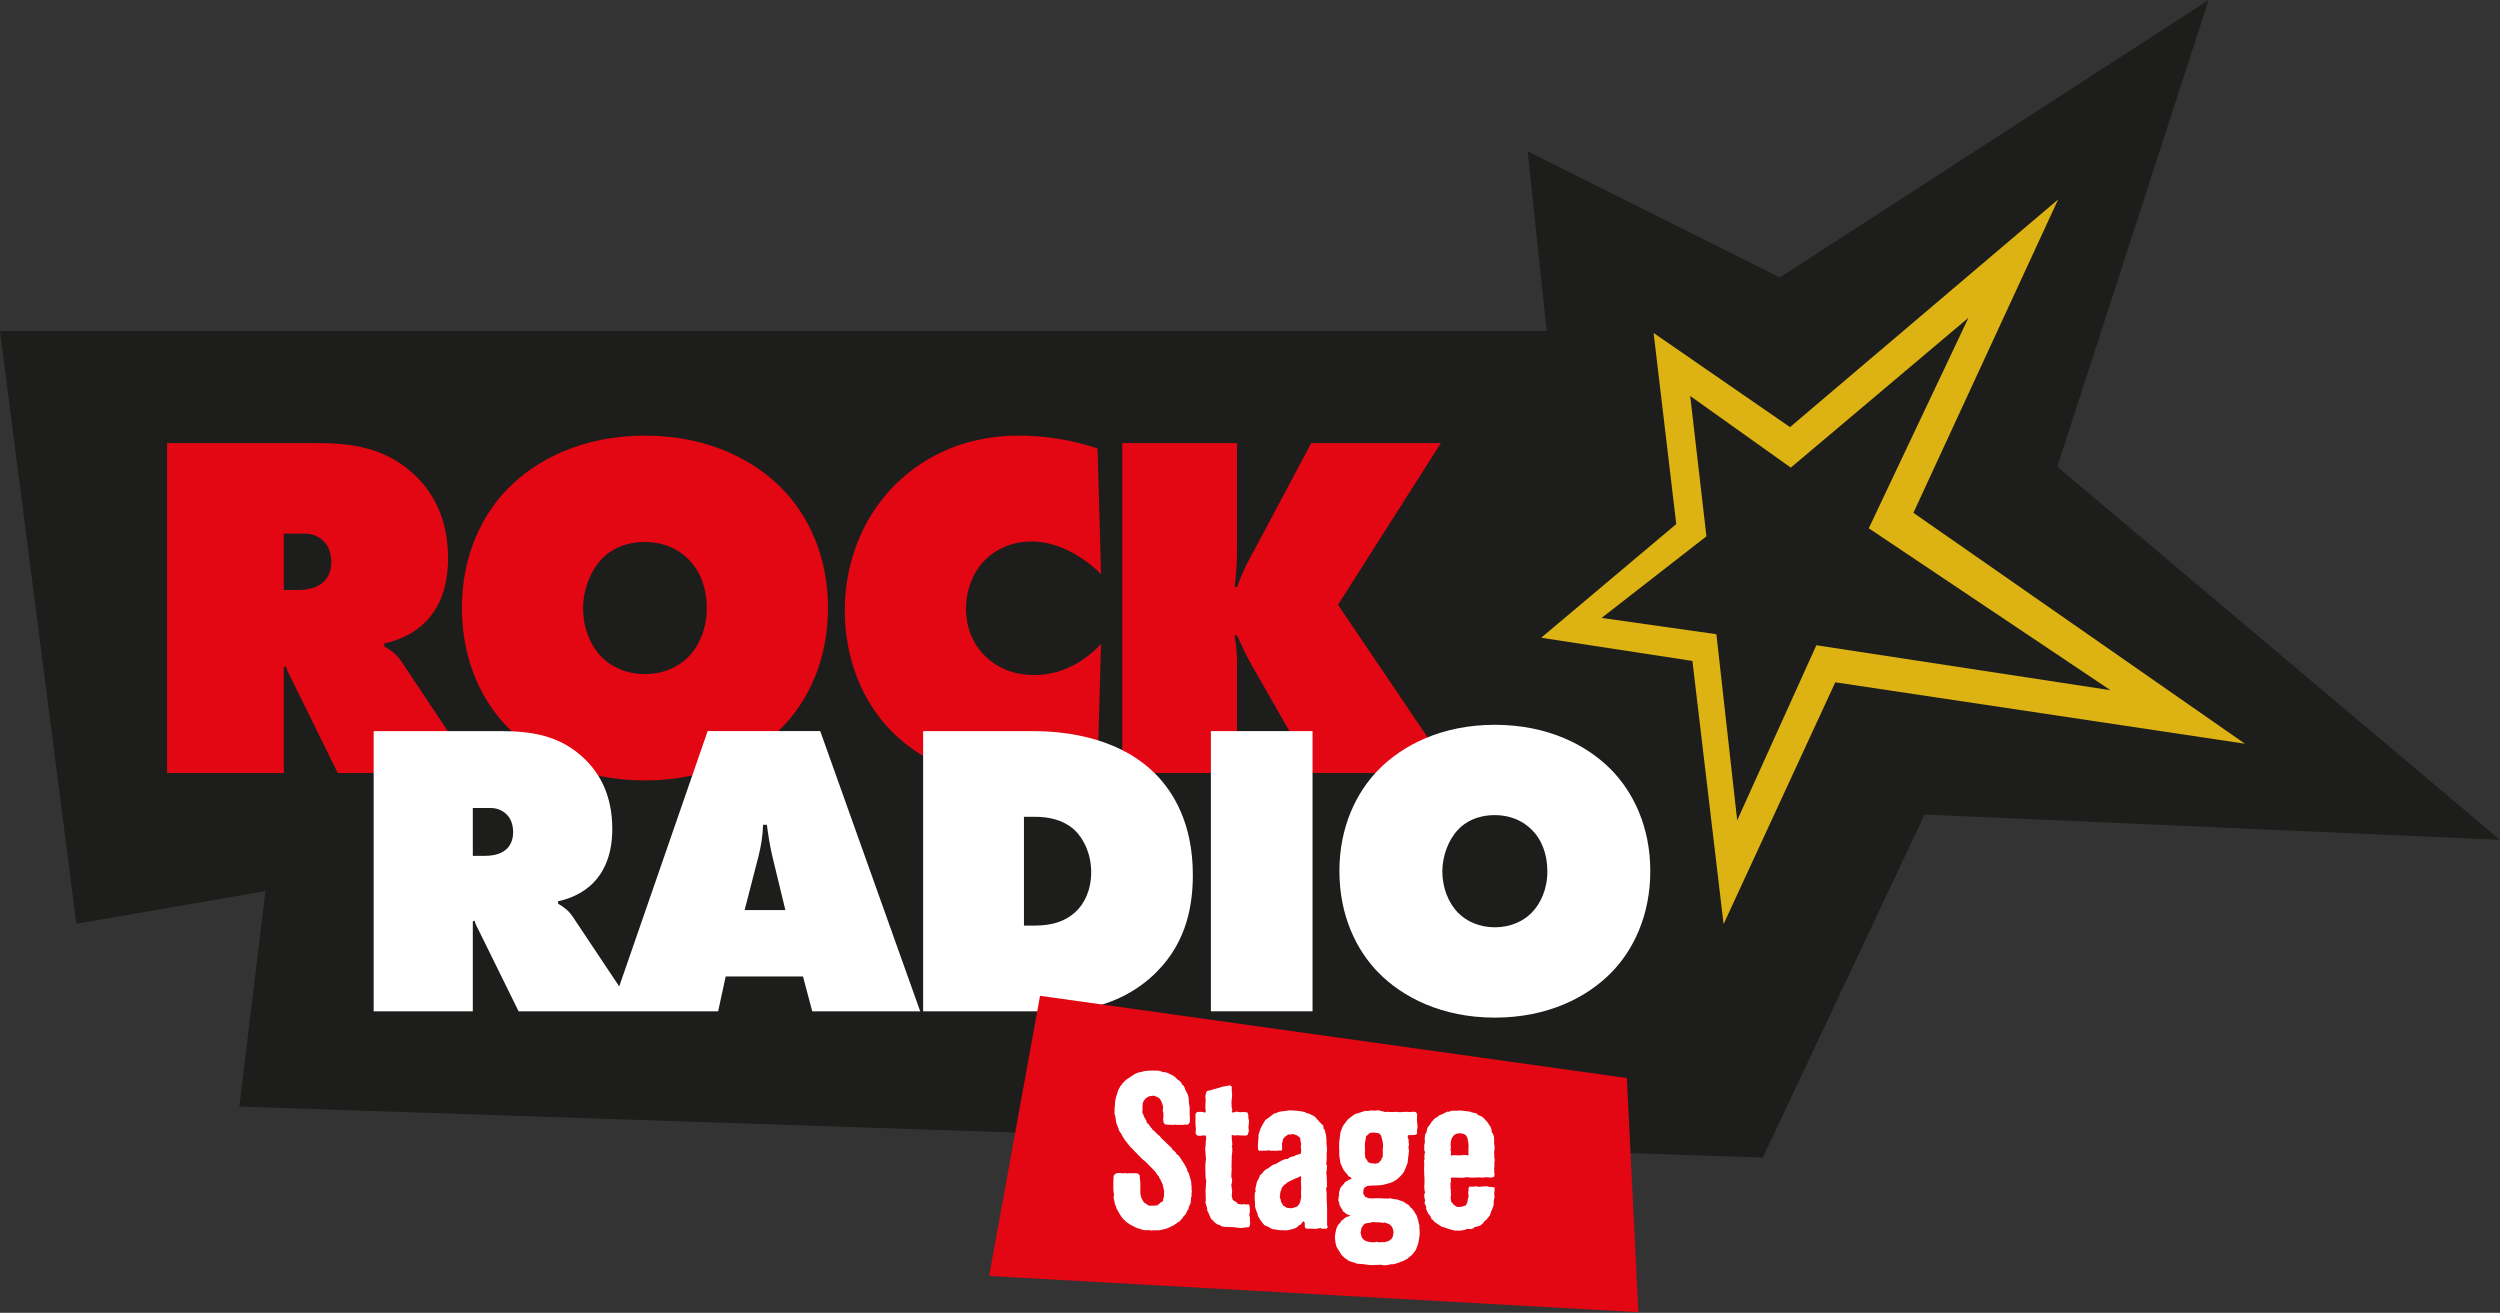 <svg clip-rule="evenodd" fill-rule="evenodd" stroke-linejoin="round" stroke-miterlimit="2" viewBox="0 0 2607 1369" xmlns="http://www.w3.org/2000/svg"><rect x="0" y="0" width="2607" height="1369" fill="#333333" stroke="none"/><g fill-rule="nonzero"><path d="m0 264.159 6.525-53.929-47.311 8.175-19.121-148.327h387.058l-4.747-44.958 63.102 31.55 107.311-69.436-37.88 116.799 110.779 93.369-143.984-6.329-40.496 85.852z" fill="#1d1d1b" transform="matrix(4.167 0 0 4.167 249.612 53.191)"/><path d="m0-16.762 24.951-52.69-44.462 37.507-25.174-17.921 4.057 35.114-26.238 20.421 28.734 4.075 5.203 46.585 19.81-43.819 73.604 11.247zm-8.38 38.543-27.955 60.511-7.801-65.854-37.847-5.807 33.803-28.447-5.668-47.825 34.134 23.561 67.107-56.974-36.226 78.419 82.967 57.789z" fill="#dcb313" transform="matrix(4.167 0 0 4.167 1948.76 620.742)"/><path d="m0-12.752c-1.857 1.61-4.58 1.858-6.313 1.858h-3.467v-14.115h5.2c2.475 0 4.085 1.115 5.076 2.229 1.114 1.238 1.609 3.095 1.609 4.952 0 2.6-1.114 4.209-2.105 5.076m15.352 15.971v-.743c4.828-.99 8.914-3.467 11.39-6.561 2.353-2.848 4.581-7.429 4.581-14.733 0-9.781-3.591-16.095-7.8-20.304-7.552-7.552-16.59-8.543-25.256-8.543h-37.265v82.578h29.218v-26.495l.495-.247c.371 1.362.743 1.733 1.115 2.599l11.885 24.143h34.541l-18.571-27.856c-1.114-1.734-2.723-2.972-4.333-3.838" fill="#e30613" transform="matrix(4.167 0 0 4.167 336.717 660.625)"/><path d="m0 24.637c-2.476 2.476-6.189 4.21-10.771 4.21-4.58 0-8.295-1.734-10.77-4.21-2.972-2.971-4.705-7.552-4.705-12.257 0-4.457 1.733-9.285 4.705-12.38 1.981-2.104 5.447-4.209 10.77-4.209 4.952 0 8.543 1.98 10.771 4.209 2.972 2.848 4.705 7.18 4.705 12.38s-1.981 9.534-4.705 12.257m-10.771-55.464c-15.722 0-27.236 6.066-34.293 13.247-6.438 6.562-11.514 16.713-11.514 29.836 0 13.248 5.076 23.4 11.514 29.961 7.057 7.18 18.571 13.247 34.293 13.247 15.724 0 27.237-6.067 34.294-13.247 6.438-6.561 11.514-16.713 11.514-29.961 0-13.123-5.076-23.274-11.514-29.836-7.057-7.181-18.57-13.247-34.294-13.247" fill="#e30613" transform="matrix(4.167 0 0 4.167 717.421 582.729)"/><path d="m0-33.303c7.552 0 13.99 4.704 17.457 8.171l-.868-31.446c-6.561-2.229-13.494-3.219-19.684-3.219-15.476 0-25.38 6.686-31.199 12.504-7.552 7.676-12.38 18.57-12.38 31.323 0 11.637 4.209 22.779 12.009 30.455 8.171 8.172 19.684 12.009 30.456 12.009 3.838 0 12.999-.371 20.798-3.343l.868-30.826c-2.477 2.723-8.295 7.799-16.714 7.799-5.943 0-9.781-2.352-12.257-4.704-3.218-3.095-4.828-7.429-4.828-11.886 0-4.333 1.486-8.666 4.333-11.761 2.971-3.219 7.304-5.076 12.009-5.076" fill="#e30613" transform="matrix(4.167 0 0 4.167 1075.43 703.438)"/><path d="m0-1.61 25.751-40.484h-32.437l-14.237 26.742c-1.486 2.724-2.6 4.58-4.333 9.285h-.619c.494-3.714.619-6.685.619-10.4v-25.627h-28.723v82.578h28.723v-26.619c0-2.724-.125-4.951-.619-7.799h.619c1.114 2.476 2.476 5.447 3.962 7.924l15.104 26.494h34.664z" fill="#e30613" transform="matrix(4.167 0 0 4.167 1395.25 637.409)"/><path d="m0 19.45 3.469-13.457c.631-2.522 1.051-4.941 1.157-7.884h.946c.315 2.522.736 5.151 1.367 7.884l3.258 13.457zm-59.714-15.139c-1.577 1.367-3.89 1.577-5.361 1.577h-2.944v-11.985h4.415c2.103 0 3.47.946 4.311 1.892.946 1.052 1.367 2.629 1.367 4.206 0 2.207-.947 3.574-1.788 4.31m50.462-29.648-22.128 63.895-11.618-17.426c-.946-1.471-2.312-2.522-3.679-3.258v-.632c4.1-.841 7.57-2.944 9.672-5.572 1.998-2.418 3.89-6.308 3.89-12.511 0-8.305-3.049-13.667-6.623-17.242-6.413-6.413-14.089-7.253-21.447-7.253h-31.645v70.123h24.811v-22.498l.421-.211c.315 1.157.63 1.472.946 2.208l10.092 20.501h49.936l1.893-8.726h19.344l2.313 8.726h27.019l-25.021-70.124z" fill="#fff" transform="matrix(4.167 0 0 4.167 776.488 867.967)"/><path d="m0 20.711c-3.574 3.154-7.884 3.26-10.828 3.26h-1.893v-27.231h2.733c2.944 0 6.94.527 9.988 3.365 2.314 2.208 4.101 5.992 4.101 10.513 0 4.415-1.682 7.991-4.101 10.093m-10.933-45.417h-27.019v70.123h33.326c12.722 0 20.922-5.572 25.128-9.882 7.674-7.676 9.04-17.032 9.04-24.286 0-12.931-4.94-20.816-9.461-25.337-10.198-10.093-25.127-10.618-31.014-10.618" fill="#fff" transform="matrix(4.167 0 0 4.167 1120.79 865.342)"/></g><path d="m1262.71 762.4h106.008v292.179h-106.008z" fill="#fff"/><path d="m0 20.921c-2.103 2.102-5.257 3.575-9.146 3.575-3.891 0-7.044-1.473-9.147-3.575-2.523-2.523-3.995-6.413-3.995-10.408 0-3.785 1.472-7.885 3.995-10.514 1.682-1.787 4.626-3.574 9.147-3.574 4.204 0 7.253 1.682 9.146 3.574 2.523 2.419 3.996 6.098 3.996 10.514 0 4.415-1.683 8.095-3.996 10.408m19.975-35.85c-5.992-6.097-15.77-11.249-29.121-11.249-13.352 0-23.13 5.152-29.122 11.249-5.467 5.572-9.777 14.192-9.777 25.337 0 11.248 4.31 19.87 9.777 25.442 5.992 6.097 15.77 11.249 29.122 11.249 13.351 0 23.129-5.152 29.121-11.249 5.467-5.572 9.777-14.194 9.777-25.442 0-11.145-4.31-19.765-9.777-25.337" fill="#fff" fill-rule="nonzero" transform="matrix(4.167 0 0 4.167 1596.94 864.905)"/><path d="m36.674 104.995h71.262l6.007-148.156-57.134-13.313z" fill="#e30613" fill-rule="nonzero" transform="matrix(.745 -4.1 -4.1 -.745 1434.63 1559.2)"/><path d="m-1.021 2.093h-.16zm1.45 18.242-.108.161v.699l-.053.106v.484l-.484 1.019-.107.644-.214.107-.053.214-.537 1.021-.376.268-.215.429-.858.966-.484.215-.053.106-.966.645-1.448.697-.912.268-1.288.269h-1.663l-.108.053-.643-.108h-1.342l-1.878-.59-1.556-.805-.858-.589-.912-.859-.268-.376-.108-.053-1.234-2.092-.161-.699-.214-.268-.376-1.877.107-.537-.161-1.395v-2.468l.054-.053v-.913l.376-.483.536-.214.751-.055.322.108 1.127-.053.322.106.483-.106.912.053.107-.053 1.02.053.429.268.161.322.053.967.108.535v3.005l.268 1.127.644 1.073 1.234.805h1.448l.537-.107.215.107.053-.107-.053-.161.375-.161.376-.429.429-.161.107-.162.161-.805.161-.375-.053-.215.053-1.019-.375-1.717-.644-1.395-.322-.429.054-.161-.43-.429-.429-.698-1.181-1.234-1.394-1.395-.859-.697-1.126-1.181-1.932-1.986-1.18-1.501-.644-1.02-.376-.751-.107-.054-.376-.643-.107-.431-.536-1.34-.162-1.019-.053-.323-.107-.644-.161-.322.053-1.019-.053-.107.107-.752.054-1.18.214-1.073.591-1.824.482-.913.698-.911.751-.752 2.253-1.502.967-.376.429-.053.483-.108.482-.161.698-.053.429-.054h2.361l.644.162.482.214h.537l.697.215 1.395.697.429.322.752.75.214.055.644.644.054.322.43.374.321.538.054.322.697 1.34.215.805.108 1.503.161.965v2.094l.053.106v1.289l-.053.214-.269.429-.483.215-.375-.108-.429.108h-1.718l-.107-.053h-.537l-.321.106-.43-.106-.429.053-.162-.053h-.643l-.376-.162-.268-.429-.106-1.019.106-.429-.053-1.074-.108-.16v-.752l.055-.108v-.429l-.484-1.395-.483-.697-1.233-.59h-.43l-.054.053-.643.054-.43.161-.643.429-.537.751-.161.483-.053.913v.804l-.054.483.054.269.267.374v.27l.698 1.234.107.482.108.108.375.268.269.483.107.054.107.214.429.429-.161.054.43.269 1.073 1.073.375.267.536.644 2.576 2.469.322.536.268.161.162.108.053.16.269.161.16.429.322.162.483.537 1.395 2.2.537 1.126-.108.161.108.053.321.537.59 2.039.055.966.053.107v.966l.054.108v.535l-.054.108v1.02z" fill="#fff" fill-rule="nonzero" transform="matrix(4.167 0 0 4.167 1240.6 1163.63)"/><path d="m-12.77 7.51v-2.629l.376-.482.966-.053.483.053.59.161.161-.268-.108-.913.055-1.609.053-.215-.108-1.019.161-.913.27-.482.964-.215.591-.214 1.074-.268 1.179-.376 1.289-.215.535-.161.537.321v.752l.054.751.054.43-.054.751-.107 1.126v.323l.053 1.18.161.591-.161.429.323.214.858-.268.858.16.913-.053.643.053.323.055.214.589.054.913.161.643-.161 1.557.106.858-.106.484-.215.588-.429.162-1.61-.054-.751-.053-.268.107-.913-.162v.752l.161 1.663-.161.43.108.215.053.911-.161 1.449v.859l-.053 1.717.053.376-.106 2.038.214.858-.054.644-.16.59.214 1.557-.108 1.287.268.913.323.214.698.429.268.376.966.108.805-.108.159.161.645-.107.268.161.107.643.055.966-.108.591-.054.376.162.59v.75l.053.698-.161.805-.268.161-1.986.215-1.716-.215-1.395-.054h-.752l-.858-.16-.59-.376h-.269l-.697-.429-1.128-1.127-.643-1.502-.268-.484-.053-.697-.27-.858-.161-.698.161-.376-.053-.214-.053-2.092.161-2.468-.055-.431-.106-.321-.055-2.414v-.752l.161-1.824-.053-.376-.161-2.092.108-.537.053-1.181.108-.75-.055-.698-.696-.054-.699.108-.75-.054-.429-.429v-.752l.053-.482z" fill="#fff" fill-rule="nonzero" transform="matrix(4.167 0 0 4.167 1299.85 1141.28)"/><path d="m0 13.521.053-.108zm-11.428.053.107.268.108.429.053.376.107.161.322.537.108.268.429.161.321.268.269.108.429.053h.215l.215.054.375-.054h.162l.214-.053.107-.108h.267l.108-.106h.162l.429-.323.214-.268.215-.376.053-.161.161-.376v-.267l.162-.591v-.376l-.054-.911.054-.537v-.805l-.054-.537.054-.214-.054-.215v-.752l.054-.696-.108-.323-.107.055-.322.106-.162.162-.321.108-1.127.482-1.287.644-.268.267-.269.216-.215.107-.482.537-.269.429v.214l-.107.323-.108.053-.053.483-.107.214v.161h.107l-.054.162-.108.429zm-6.277-1.234.214-.267-.108-.538.108-.59.16-.59.108-.644.537-1.019.268-.698.482-.429.429-.536.537-.484.644-.321.537-.429.643-.431.591-.159 1.287-.752.913-.429.537-.108h.268l.751-.482 1.073-.27.268-.214.805-.215.269-.053.214-.214.054-.483v-.322l-.108-.966.054-.215.054-.376-.162-.59v-.374l-.106-.215.053-.269-.484-.376-.374-.321h-.161l-.429-.161-.27-.108-.429.054-.535.054h-.484l-.107.214-.429.215-.59.643-.161.752-.161.482.053.215v1.288l-.161.215-.483-.053-.161.053-.911.053-.376-.053-.537.053-.591-.106h-.267l-.859.106-.161-.106-.322.106h-.912l-.268-.321-.054-.751.054-1.02.107-1.127v-.752l.215-.697.246-.754.166-.389.178-.358.214-.376.699-1.181.482-.322.376-.268.321-.268.645-.484.321-.214 1.503-.536 2.145-.269.484-.053 1.555.106 1.181.161.322.055.536.107.431.267.535.108.805.376.644.321 1.717 1.879.376.321.215.376-.108.376.429.537.054.482.215.752.107 1.073v.858l.107 1.18.054.644-.107.59v1.933l-.054.375-.054.697.215.215-.054.698-.053.59-.108.644.108.644.053 1.501.054 1.181-.215.376v.537l.108.805v1.395l.053 1.34.054.913v4.292l.161.483-.215.43h-.751l-.323.053-.589-.214-.751.161-.644.053-1.074-.053h-.858l-.376-.108-.161-.376v-.858l-.214-.537-.376.269-.483.644-.375.106-.268.27-.429.374-.752.269-.751.215-1.073.161-1.557-.055-1.824-.267-.376-.162-.588-.375-.484-.215-.537-.215-.589-.696-.484-.644-.268-.484-.268-.429-.161-.697-.055-.108-.214-.537-.268-.805-.053-.321v-.698l-.108-1.555z" fill="#fff" fill-rule="nonzero" transform="matrix(4.167 0 0 4.167 1382.35 1192.25)"/><path d="m-12.394 4.936.482.59.108.376.589.321 1.342.161.752-.161.697-.75.108-.376.267-.323.054-1.127-.054-.589.054-.537.054-.752-.054-.321-.054-.59-.375-1.448-.321-.484-.537-.215-.859-.106h-.429l-.645.053-.321.268-.322.322-.321.215-.055.376-.107.59-.161.911v1.128l.053.535-.053.805zm-1.074 19.1.161.752.429.537.537.376.483.159.483.108.43.054.429.054.643-.054.215-.107.751.161.321-.054h1.074l1.02-.321.697-.537.322-.644.107-.698.055-.375-.215-.859-.323-.591-.537-.482-.911-.322-.322-.107-.322.107-1.074-.16-.321.053-1.074-.108-.75.161-.966.161-.376.107-.268.215-.59.859-.215 1.234zm-6.384-.429.268-1.126.375-.751.591-.644.268-.484.375-.214.537-.483.591-.268.697-.161-.108-.161-.751-.268-.966-.751-.108-.268-.75-1.234-.108-.698-.106-.215-.108-.376.108-.911.106-.269-.053-.591.376-1.34.966-1.074.106-.268.967-.59.643-.268.108-.215-.859-.537-.054-.161-1.072-1.287-.162-.323-.643-1.448-.054-.321-.269-1.825.054-1.019-.054-.322v-1.502l.054-.537.215-1.61.054-.537.321-.805.055-.268.374-.698 1.021-1.394.268-.214.321-.27 1.18-.858.376-.161 1.073-.321.805-.269.269-.107h.858l.966-.161.482.107.967-.107.482.053 1.395.376.644-.053.751.053h.913l.376-.053 1.073.106.267-.053 1.342-.053.752.053.214.053.16-.106h.698l.483.053.269.429.053.484-.053.535v.699l.053.429.054.75.053.376-.16.859.053.751-.322.375-1.181.108-.429-.054-.376.108-.053.214v.268l.053.214.162.27v.643l.108.697-.162.645.162.912-.162 1.287-.214 1.825-.108.215-.375.965-.269.59-.053.215-.429.645-.537.588-.912.86-.214.107-.805.483-.698.268-1.61.429-.161.053-1.179.108-1.45.054h-.215l-1.126.108-.59.375-.215.322-.161.912.053.376.484.75.858.323.536.053 1.718-.053h.267l2.362.106.322-.106 1.395.268h.375l1.395.483.322.107.912.644.214.054.484.483.161.321.321.161.484.644.536.859.214.376.429 1.395.108.697.162.268-.054.269.054.858.053 1.126-.268 1.771-.161.698-.482 1.288-.162.322-.805 1.02-.429.375-.912.75-1.288.644-.161-.053-.214.161-.913.323-.858.214h-.591l-.911.215-.805.053-.913-.161-.482.053-2.039.055-1.556-.215-1.878-.161-.269-.161-1.61-.483-1.179-.859-.698-.697-.805-1.287-.429-.699-.268-1.019-.161-1.502z" fill="#fff" fill-rule="nonzero" transform="matrix(4.167 0 0 4.167 1475.38 1186.89)"/><path d="m-9.712-12.287.054.536-.054.375v.27l.107.053.269-.053.697-.055.323.055h1.18l.75-.108 1.075.108.053-.27-.053-.214v-1.555l.053-.108-.108-1.287-.053-.162-.162-.804-.375-.644-.536-.323-.59-.106h-.108l-.376-.055-.644.108-.59.268-.16.161-.484.644-.106.322-.162.644-.053.482v.537l.107.323-.162.643zm-6.653 3.541-.053-1.073.16-.482-.107-.323.107-.966.108-.268-.215-.537v-1.34l.161-.699-.054-.911.108-.966.322-.537.268-1.181.482-.59.591-.912.804-.858.537-.269.591-.482.805-.323 1.18-.589.268.053.912-.269h1.341l.268-.053h.537l1.395.161 1.128.161.268.162.643.106.699.215.159.322.484.162.59.267.644.591.522.589.306.419.298.44.431.697.159.59.055.537.268.376.268.697.054.86v.964l.107.645v.589l-.107.805.054 1.665.106.214-.106.805v1.019l-.054.483v.375l.054.108-.054.429.107.591-.107.482-.108.161h-.375l-.215.107-1.234-.107-.966.107-.911-.053h-.215l-1.074.053h-.59l-1.18-.107-1.127.162-1.287-.055h-1.45l-.16.161.053.215.054.108-.054.59-.108.482.055.697-.055.376.108.376v.59l.054.644-.107.859.16.965.215.215.43.537.805.537 1.073-.055 1.072-.321.429-.752.162-1.072.161-.376-.108-1.181.108-.482-.053-.484.053-.053.161-.323h1.234l.376-.106.805.161 1.019-.108 1.073-.053.375.161.912.053.537.108v.75l-.107.805.107.858-.107.323-.108.805v.805l-.322.912-.429 1.02-.215.697-.805 1.019-.696.59-.108.268-.751.645-1.127.375h-.376l-.161.322-.697.215-1.019-.054-.591.268-1.019.161h-1.448l-1.02-.267-1.019-.323-.269-.108-.912-.268-.859-.537-.965-.643-.323-.429-.429-.321-.214-.538-.215-.375-.322-.323-.321-.643-.27-.591v-.482l-.267-.752-.162-.267.162-.644-.215-.966v-.752l.215-.214-.162-.697-.053-.913.053-.805v-1.287l-.053-.698-.053-1.61z" fill="#fff" fill-rule="nonzero" transform="matrix(4.167 0 0 4.167 1553.41 1251.05)"/></svg>